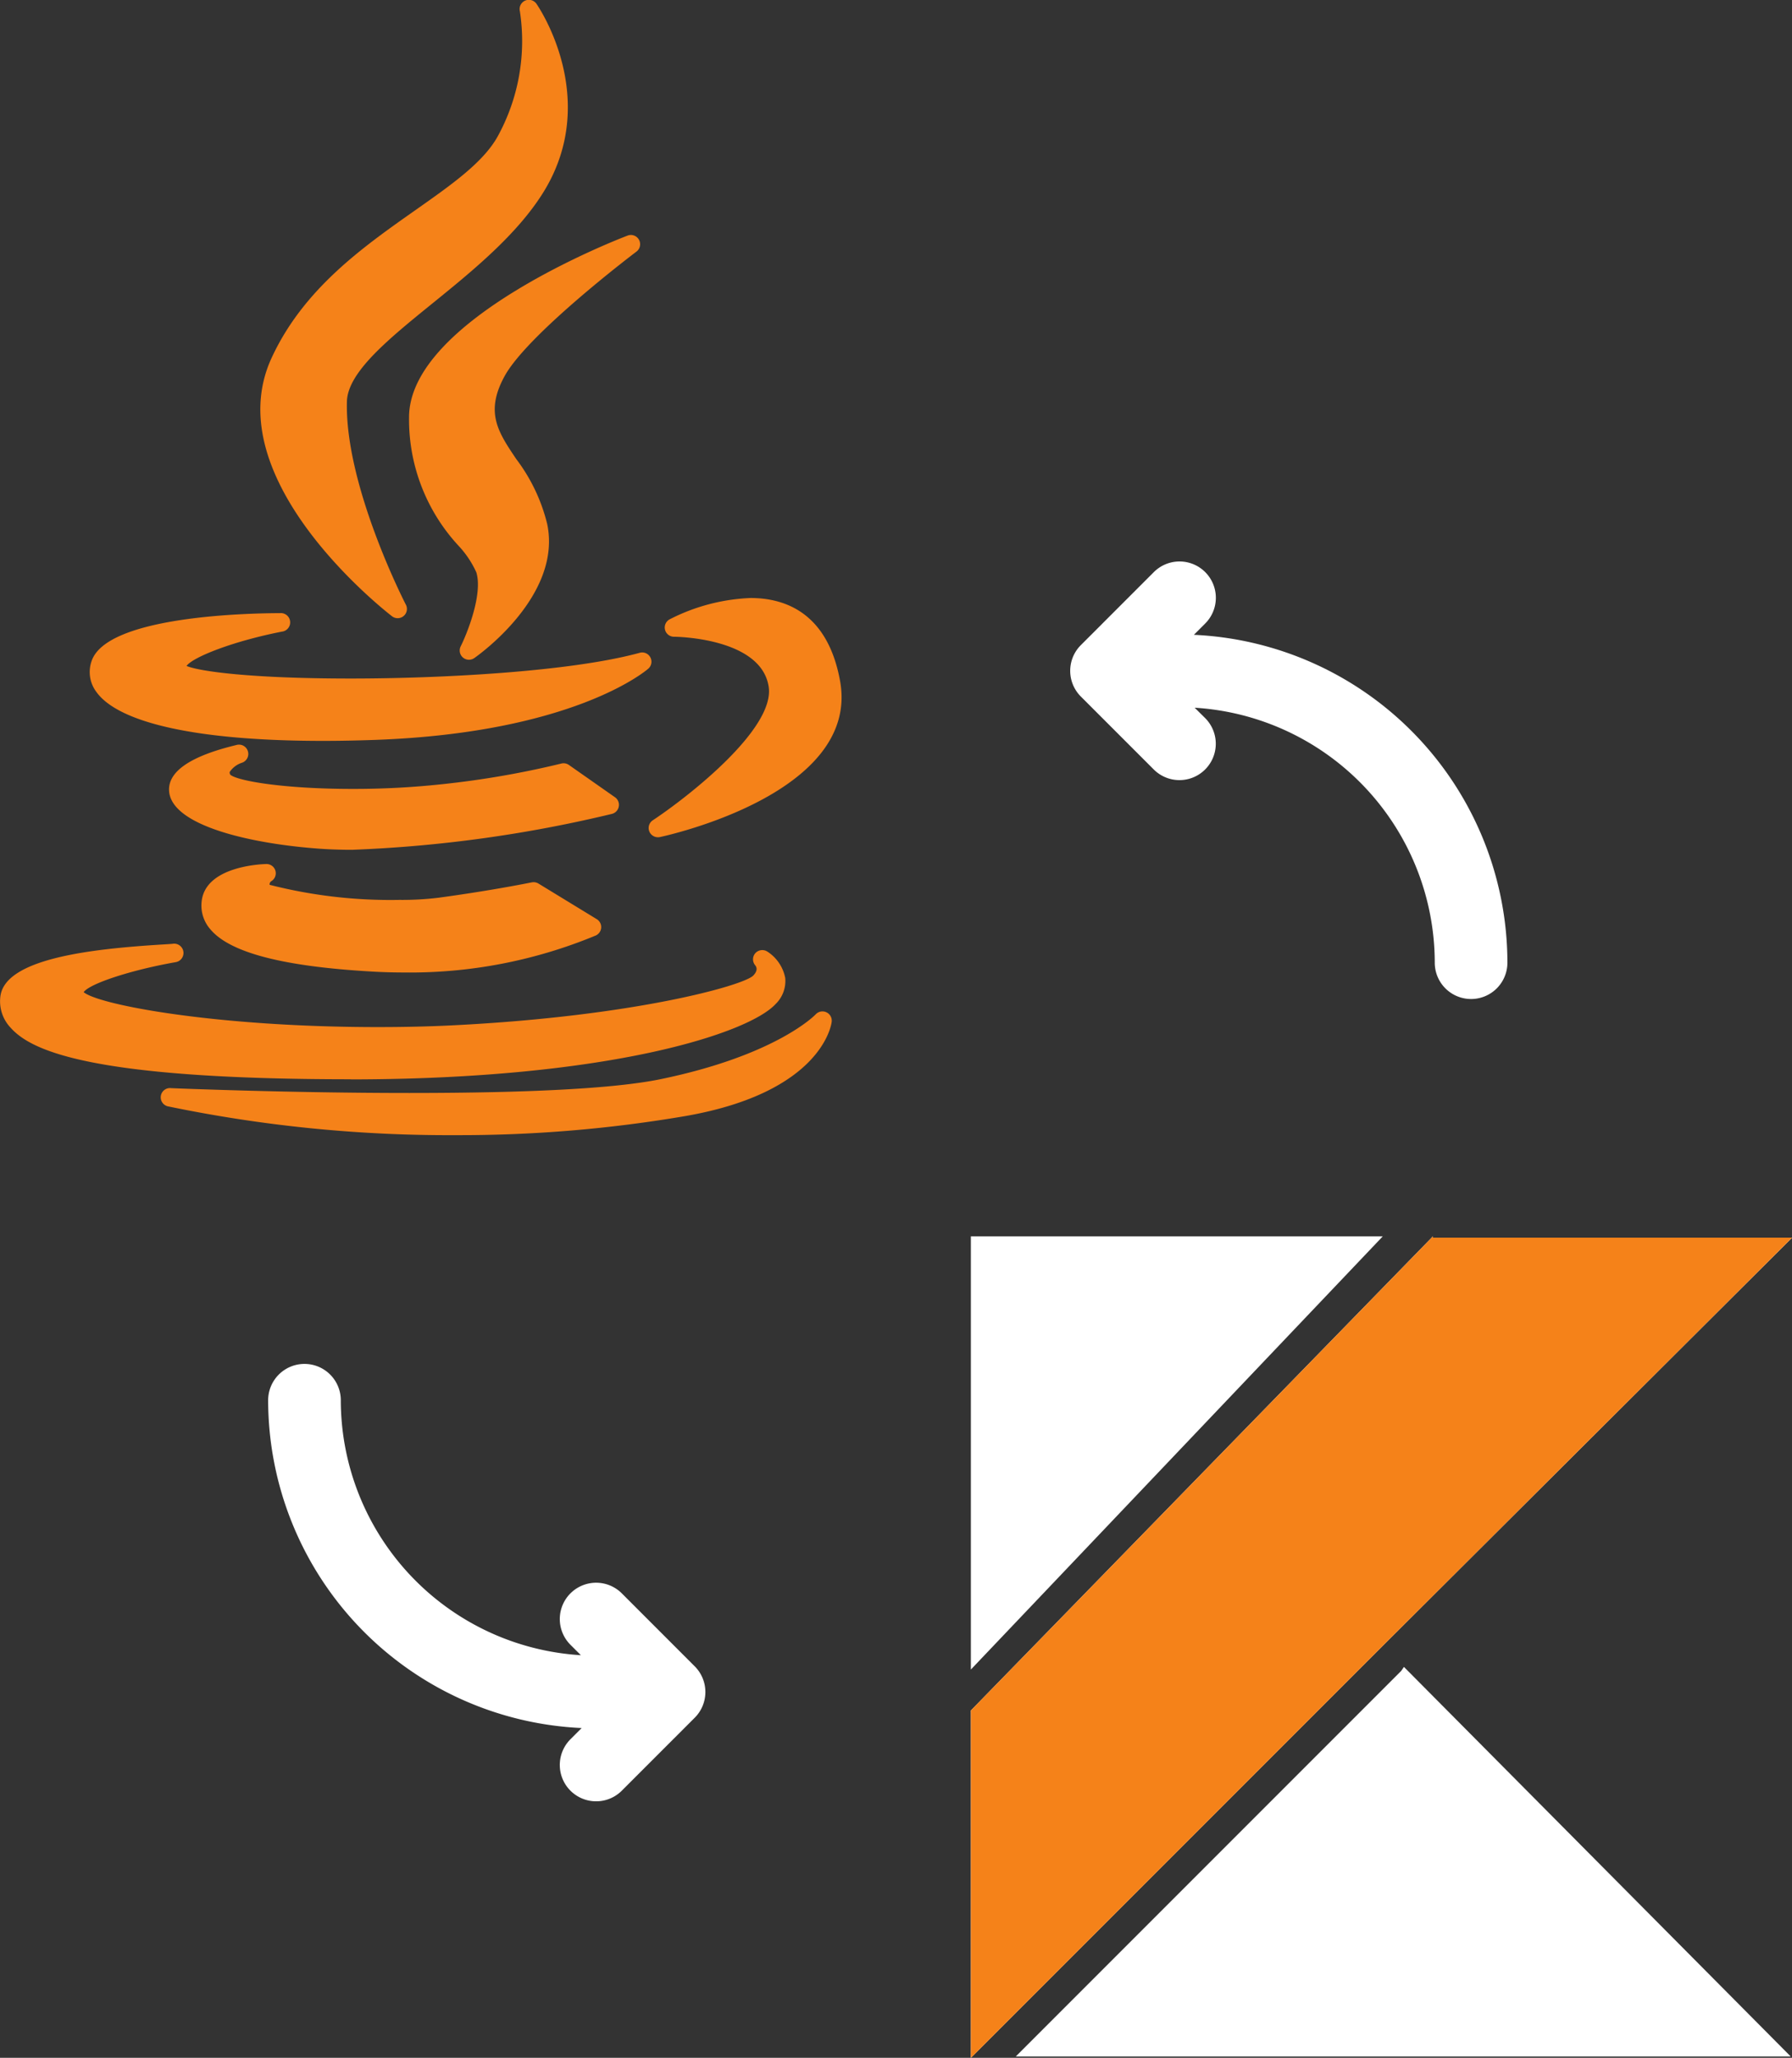 <?xml version="1.0" encoding="UTF-8"?>
<svg xmlns="http://www.w3.org/2000/svg" width="96.888" height="111.218" viewBox="0 0 96.888 111.218">
  <rect x="0" y="0" width="96.888" height="111.218" fill="#333333" stroke="none"/>
  <g id="_3m5_java_translation" data-name="3m5_java_translation" transform="translate(-124.499 -18.648)">
    <g id="Gruppe_2684" data-name="Gruppe 2684" transform="translate(669.891 2576.401)">
      <g id="kotlin-logo-vector" transform="translate(-492.9 -2490.932)">
        <path id="Pfad_2549" data-name="Pfad 2549" d="M204.382,370.968,179.4,396.593v18.772l22.27-22.27L223.8,371.04H204.382ZM179.4,394.38l22.27-23.412H179.4Zm23.269.071-20.842,20.842h41.9l-20.913-21.056Z" transform="translate(-179.4 -370.968)" fill="#fff"></path>
      </g>
      <path id="Pfad_2550" data-name="Pfad 2550" d="M204.382,372,179.4,397.624V416.4l22.27-22.27L223.8,372.071H204.382Z" transform="translate(-672.3 -2862.932)" fill="#f58219"></path>
    </g>
    <g id="XMLID_7_" transform="translate(85.098 18.647)">
      <path id="XMLID_8_" d="M117.746,11.368c-2.835,1.994-6.048,4.254-7.769,7.993C106.987,25.884,116.1,33,116.485,33.3a.5.5,0,0,0,.753-.63c-.033-.064-3.3-6.414-3.181-10.971.043-1.587,2.264-3.387,4.615-5.293,2.153-1.746,4.594-3.724,6.022-6.039,3.135-5.095-.349-10.1-.385-10.154a.5.5,0,0,0-.9.4,10.7,10.7,0,0,1-1.2,6.759C121.43,8.778,119.723,9.978,117.746,11.368Z" transform="translate(-55.899)" fill="#f58219"></path>
      <path id="XMLID_9_" d="M161.619,64.089a.5.5,0,0,0-.481-.872c-.482.183-11.793,4.543-11.793,9.812a10.036,10.036,0,0,0,2.684,6.951,5.285,5.285,0,0,1,.954,1.429c.356,1.167-.487,3.278-.842,3.992a.5.5,0,0,0,.737.636c.195-.135,4.753-3.358,3.936-7.242a9.576,9.576,0,0,0-1.67-3.506c-.992-1.474-1.708-2.539-.621-4.506C155.8,68.489,161.561,64.133,161.619,64.089Z" transform="translate(-87.828 -50.474)" fill="#f58219"></path>
      <path id="XMLID_10_" d="M63.6,167.355a1.785,1.785,0,0,0,.265,1.666c1.226,1.7,5.57,2.64,12.231,2.64h0c.9,0,1.855-.018,2.831-.053,10.65-.381,14.6-3.7,14.763-3.84a.5.5,0,0,0-.461-.865c-3.751,1.024-10.754,1.388-15.612,1.388-5.436,0-8.2-.391-8.882-.681.348-.478,2.493-1.33,5.151-1.853a.5.5,0,0,0-.1-1C72.226,164.761,64.413,164.886,63.6,167.355Z" transform="translate(-19.249 -131.618)" fill="#f58219"></path>
      <path id="XMLID_11_" d="M219.284,160.673a10.5,10.5,0,0,0-4.367,1.148.5.5,0,0,0,.237.946c.047,0,4.686.038,5.106,2.688.372,2.287-4.389,5.991-6.255,7.226a.5.5,0,0,0,.277.922.493.493,0,0,0,.105-.011c.443-.095,10.833-2.384,9.735-8.434C223.451,161.451,221.121,160.673,219.284,160.673Z" transform="translate(-139.301 -128.352)" fill="#f58219"></path>
      <path id="XMLID_12_" d="M109.155,203.429a.5.5,0,0,0-.206-.5l-2.491-1.745a.5.5,0,0,0-.418-.074,48.933,48.933,0,0,1-6.414,1.112,44.507,44.507,0,0,1-4.863.257c-3.782,0-6.254-.444-6.614-.77-.048-.092-.033-.133-.024-.156a1.267,1.267,0,0,1,.642-.484.5.5,0,0,0-.292-.961c-2.5.6-3.721,1.446-3.632,2.507.158,1.879,4.512,2.844,8.192,3.1.529.036,1.1.055,1.7.055h0a71.466,71.466,0,0,0,14.044-1.94A.5.5,0,0,0,109.155,203.429Z" transform="translate(-36.298 -159.84)" fill="#f58219"></path>
      <path id="XMLID_13_" d="M97.322,233.076a.5.5,0,0,0-.288-.924c-.335.009-3.277.142-3.483,2.015a1.947,1.947,0,0,0,.477,1.52c1.056,1.252,3.908,2,8.716,2.275.569.034,1.147.051,1.718.051a26.208,26.208,0,0,0,10.4-2,.5.5,0,0,0,.047-.884l-3.148-1.922a.506.506,0,0,0-.365-.063c-.02,0-2.019.419-5.036.829a16.27,16.27,0,0,1-2.125.117,26.375,26.375,0,0,1-7.009-.815A.2.2,0,0,1,97.322,233.076Z" transform="translate(-43.247 -185.453)" fill="#f58219"></path>
      <path id="XMLID_14_" d="M58.366,260.915c14-.012,21.518-2.5,22.965-4.069a1.733,1.733,0,0,0,.524-1.422,2.2,2.2,0,0,0-.963-1.416.508.508,0,0,0-.656.089.5.5,0,0,0,0,.654c.088.114.139.3-.119.562-.579.54-6.416,2.181-16.136,2.674-1.331.069-2.728.1-4.15.1-8.7,0-15.071-1.192-15.907-1.887.322-.463,2.575-1.2,4.971-1.621a.5.5,0,0,0-.154-.994c-.068.009-.3.023-.562.039-3.953.241-8.521.779-8.759,2.816a2.073,2.073,0,0,0,.548,1.674c1.068,1.2,4.136,2.794,18.4,2.794Z" transform="translate(0 -202.576)" fill="#f58219"></path>
      <path id="XMLID_15_" d="M118.78,271.8a.5.5,0,0,0-.58.114c-.021.022-2.126,2.224-8.456,3.516-2.423.486-6.972.732-13.52.732s-12.8-.258-12.864-.261a.5.5,0,0,0-.138.992,74.854,74.854,0,0,0,15.551,1.548,72.488,72.488,0,0,0,12.408-1.036c7.353-1.289,7.868-4.935,7.886-5.089A.5.5,0,0,0,118.78,271.8Z" transform="translate(-34.699 -217.089)" fill="#f58219"></path>
    </g>
    <g id="translation" transform="translate(138.997 48.998)">
      <g id="Gruppe_2690" data-name="Gruppe 2690" transform="translate(43.364 0)">
        <path id="Pfad_2555" data-name="Pfad 2555" d="M335.687,11.237a1.964,1.964,0,1,0,2.778-2.778L337.9,7.9a13.822,13.822,0,0,1,12.98,13.779,1.964,1.964,0,0,0,3.928,0A17.754,17.754,0,0,0,337.857,3.96l.607-.607A1.964,1.964,0,1,0,335.687.575l-3.942,3.942a1.964,1.964,0,0,0,0,2.778Z" transform="translate(-331.169 0)" fill="#fff"></path>
      </g>
      <g id="Gruppe_2691" data-name="Gruppe 2691" transform="translate(0 43.364)">
        <path id="Pfad_2556" data-name="Pfad 2556" d="M19.122,343.571a1.964,1.964,0,0,0-2.778,2.778l.564.564a13.821,13.821,0,0,1-12.98-13.779,1.964,1.964,0,0,0-3.928,0,17.754,17.754,0,0,0,16.951,17.715l-.607.607a1.964,1.964,0,1,0,2.778,2.778l3.942-3.942a1.964,1.964,0,0,0,0-2.778Z" transform="translate(0 -331.169)" fill="#fff"></path>
      </g>
    </g>
  </g>
</svg>
